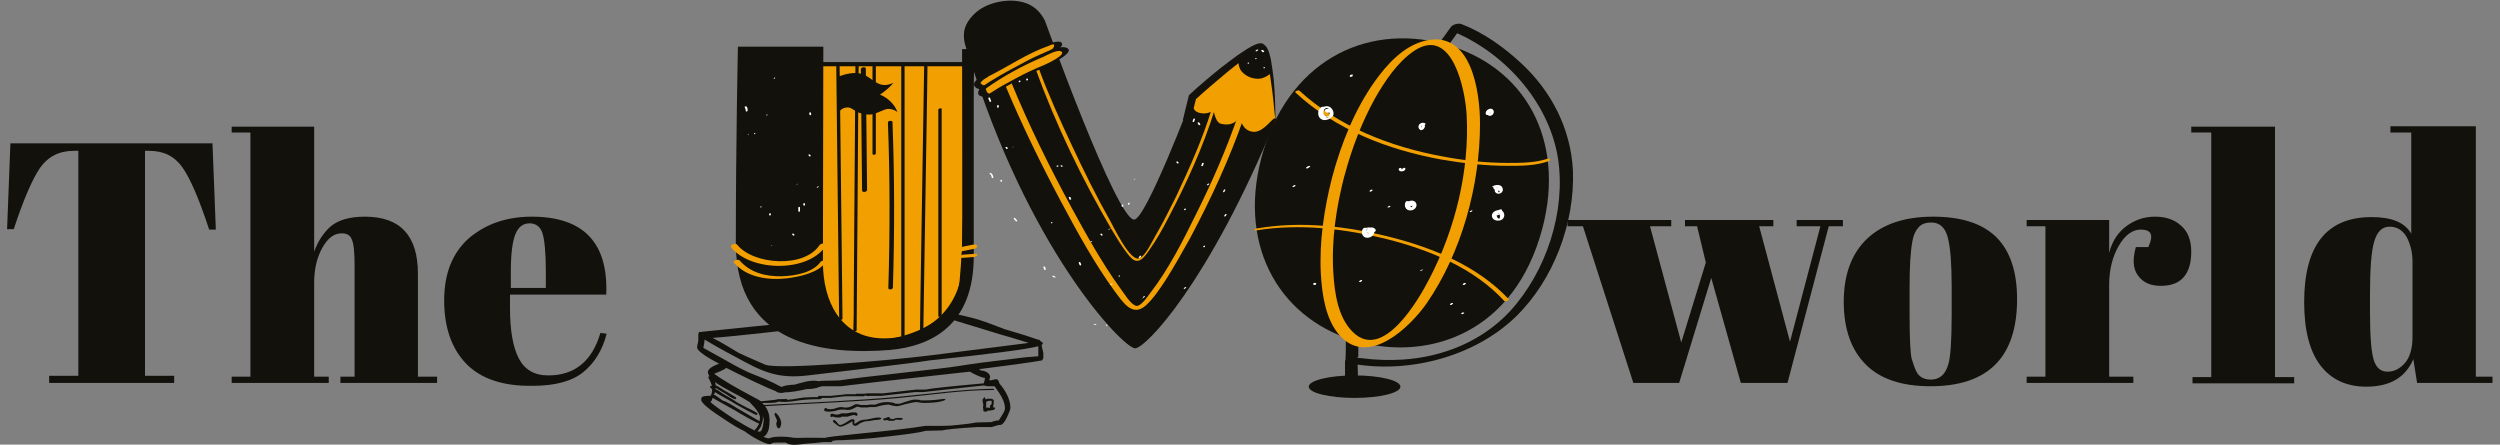 <svg version="1.1" id="uvoworld-logo" xmlns="http://www.w3.org/2000/svg" x="0px" y="0px" viewBox="0 0 600 106.7"><rect x="0" y="0" width="600" height="106.7" fill="#808080" stroke="none"/><style type="text/css">.st0{fill:#F2A001;}.st1{fill:#14120D;}.st2{fill:#13110C;}.st3{fill:#FFFFFF;}</style><g><path class="st0" d="M306.1,29.2c0,0-0.5-17.2-3.1-18c-2.7-0.8-16.7,12.1-16.7,12.1l-1.3,5.3l12.6,10.6C297.5,39.2,305,31.6,306.1,29.2"/><path class="st1" d="M306.1,29.2c-0.3-3.3-0.6-6.6-1.1-9.8c-0.2-1.6-0.5-3.2-0.9-4.8c-0.2-0.8-0.4-1.6-0.8-2.2c-0.2-0.3-0.4-0.6-0.5-0.6c0,0-0.4,0-0.7,0.2c-0.7,0.3-1.4,0.7-2,1.1c-0.7,0.4-1.3,0.9-2,1.4c-1.3,1-2.6,2-3.8,3c-2.5,2.1-5,4.2-7.4,6.4l0.2-0.4l-1.3,5.2l-0.2-0.8l3.1,2.7l3.1,2.7c2.1,1.8,4.2,3.6,6.2,5.4l-0.7,0c1.6-1.5,3.1-3.1,4.6-4.6c0.8-0.8,1.5-1.6,2.2-2.4C304.8,31,305.5,30.2,306.1,29.2c-0.4,1-1.1,1.9-1.8,2.8c-0.7,0.9-1.4,1.7-2.1,2.6c-1.4,1.7-2.9,3.3-4.4,4.9l-0.3,0.3l-0.4-0.3c-2.2-1.7-4.3-3.5-6.4-5.2l-3.2-2.6l-3.2-2.6l-0.4-0.3l0.1-0.5l1.3-5.3l0.1-0.2l0.2-0.2c2.4-2.2,5-4.4,7.5-6.4c1.3-1,2.6-2,4-3c0.7-0.5,1.4-0.9,2.1-1.4c0.7-0.4,1.5-0.9,2.3-1.2c0.2-0.1,0.4-0.1,0.7-0.2c0.3,0,0.6-0.1,0.9,0.1c0.3,0.2,0.5,0.4,0.7,0.6c0.2,0.2,0.3,0.4,0.4,0.6c0.4,0.8,0.6,1.7,0.8,2.5c0.3,1.7,0.5,3.3,0.7,4.9C306,22.6,306.1,25.9,306.1,29.2z"/><path class="st2" d="M347.9,10.5c0.9-1.3,1.9-2.6,2.8-3.9c-0.9,0.2-1.7,0.5-2.6,0.7c12.7,5,23.6,17,25.8,30.6c2,12.8-2.8,27.3-11.5,36.8c-6.7,7.2-16.1,11-25.8,11.6c-3.2,0.2-6.4,0.1-9.5-0.3c-0.4-0.1-1.3,0-1.7-0.3c0.9,0.5,0.5-0.8,0.6-1.7c0-1,0-2,0-3c0-0.8-3-0.3-3,0.8c0,1.7,0,3.3-0.1,5c0,0.2,0.4,0.3,0.6,0.3c13.8,2.8,30-1.2,40.2-11c9.1-8.8,14.3-22.5,13.8-35.2c-0.5-10-5.2-19.1-12.5-25.8c-4.1-3.8-9-7.3-14.2-9.3c-0.7-0.3-2.1,0-2.6,0.7c-0.9,1.3-1.9,2.6-2.8,3.9C344.3,11.6,347.3,11.3,347.9,10.5L347.9,10.5z"/><path class="st2" d="M322.8,86.9c0,2.4,0,4.8,0.1,7.2c0,0.7,3,0.2,3-0.8c0-2.4,0-4.8-0.1-7.2C325.8,85.4,322.7,85.9,322.8,86.9L322.8,86.9z"/><ellipse class="st2" cx="325.1" cy="92.8" rx="11" ry="2.7"/><path class="st2" d="M306.3,28.5c-16.3,39.7-31.5,55.2-33.9,55.1c-3-0.2-25.9-24-40.1-71c-1.3-2.9-1.3-5.4,0-7.4c1.3-2,3.2-3.5,5.7-4.3c2.5-0.8,5-1,7.4-0.4c2.4,0.6,4.2,2.1,5.4,4.5c0,0,17.2,47.8,21.4,47.7c2.8,0,13.9-29.3,13.9-29.3c0,1.1-0.1,2.5,0.9,3.3c1.1,0.8,3.5,0.7,4.2-0.4c0-0.9,0.2,3,1.8,3.4c3,0.7,3.9-0.9,4.8-1.8c-0.2,0.9,0.4,3.3,2.7,3.7c2.3,0.4,4.1-2.3,5.3-3.2L306.3,28.5z"/><path class="st0" d="M248.6,16.7c4.8,13.2,11.1,26.3,18.2,38.4c1.2,2,2.4,4,3.8,5.8c0.6,0.7,1.4,1.8,2.4,1.7c1.2-0.1,2.1-1.6,2.7-2.4c1.8-2.5,3.3-5.2,4.7-7.9c4.4-8.4,8.4-17.1,11.2-26.2c0.1-0.2-0.7-0.1-0.8,0.1c-2.2,7.2-5.3,14.1-8.5,20.9c-1.6,3.2-3.2,6.4-5,9.5c-0.8,1.3-2.3,4.8-3.9,5.4c-2.2,0.8-6.1-7.5-6.9-8.9c-3.4-6-6.4-12.1-9.3-18.3c-2.8-6-5.6-12.1-7.9-18.4C249.2,16.2,248.5,16.4,248.6,16.7L248.6,16.7z"/><path class="st0" d="M241.2,20.3c4,9.6,8.6,19,13.5,28.2c3.9,7.3,8,14.8,12.9,21.5c1.9,2.5,4.1,6.1,7.3,3.4c1.9-1.7,3.4-4,4.8-6.1c2.1-3.3,4-6.7,5.9-10.1c5-9.4,9.5-19.1,13-29.2c0.3-0.8-1.2-0.9-1.5-0.2c-2.8,8.1-6.2,15.9-10,23.5c-3.2,6.5-6.6,13.3-11.1,19.1c-0.6,0.8-2.2,3.2-3.3,3c-1.4-0.3-3.1-3.3-3.9-4.3c-4.4-6.1-8.1-12.8-11.7-19.4c-5.2-9.6-10.1-19.5-14.3-29.7C242.5,19.2,241,19.6,241.2,20.3L241.2,20.3z"/><path class="st3" d="M269.2,49.2c0,0.1,0,0.2,0,0.3c0,0.2,0.4,0.1,0.4,0c0-0.1,0-0.2,0-0.3C269.6,49,269.2,49.1,269.2,49.2L269.2,49.2z"/><path class="st3" d="M266.4,68.3c0.1,0,0.2,0,0.3,0c0.1,0,0.2,0,0.3-0.1c0,0,0.1-0.1,0-0.1c-0.1,0-0.2,0-0.3,0C266.6,68.1,266.4,68.1,266.4,68.3C266.3,68.2,266.3,68.3,266.4,68.3L266.4,68.3z"/><path class="st3" d="M268.6,66.4c0.2,0,0.3-0.3,0-0.3C268.4,66.1,268.4,66.4,268.6,66.4L268.6,66.4z"/><path class="st3" d="M264.1,56.3c0.1,0.1,0.1,0.1,0.2,0.2c0.1,0.1,0.5,0,0.3-0.2c-0.1-0.1-0.1-0.1-0.2-0.2C264.3,56,264,56.1,264.1,56.3L264.1,56.3z"/><path class="st3" d="M266.2,55.1c0.1-0.1,0.2-0.1,0.3-0.2c0.2-0.1-0.1-0.1-0.2,0c-0.1,0.1-0.2,0.1-0.3,0.2C265.7,55.2,266.1,55.2,266.2,55.1L266.2,55.1z"/><path class="st3" d="M265.6,78.2c0.2,0,0.3-0.3,0-0.3C265.4,77.9,265.3,78.2,265.6,78.2L265.6,78.2z"/><path class="st0" d="M236.5,18.3c-0.6,0.3-1.3,0.6-1.7,1.2c-0.2,0.2-0.3,0.5-0.2,0.8c0.1,0.4,0.6,0.7,1,0.7c0.4,0,0.8-0.2,1.2-0.4c4.3-2.3,8.6-4.6,13-7c1.1-0.6,2.1-1.1,3.2-1.7c0.5-0.3,1.4-0.7,1.2-1.3C253.4,8.6,242.3,15.6,236.5,18.3z"/><path class="st1" d="M236,18.1c-0.9,0.4-3.3,1.9-1.7,3c1.4,1,4.1-1,5.1-1.6c3.3-1.8,6.6-3.6,9.9-5.3c0.9-0.5,5.9-2.3,5.6-3.7C254.3,7.7,237.6,17.4,236,18.1c-0.9,0.4,0.5,0.6,0.9,0.4c4.9-2.4,9.6-5.7,14.8-7.5c0.5-0.2,1.8-0.9,1.1,0.5c-0.2,0.4-1.7,0.9-2,1.1c-1.8,1-3.7,2-5.5,3c-1.9,1-3.7,2-5.6,3c-0.8,0.4-1.7,1.2-2.6,1.4c-0.6,0.7-1.3,0.6-1.8-0.1c0.4-0.6,1-1,1.6-1.3C237.9,18,236.5,17.9,236,18.1z"/><path class="st0" d="M235.9,21.2c-0.4,0.3-0.6,0.8-0.4,1.2c0.4,0.8,1.6,0.5,2.4,0c4.3-2.6,8.7-5.1,13.4-6.9c5.1-2,5.1-3.8,3.8-3.8C250.1,12.1,236.3,20.9,235.9,21.2z"/><path class="st1" d="M235.2,21.2c-1.4,2,0.8,2.3,2.3,1.8c1.5-0.5,2.8-1.6,4.1-2.3c2.1-1.2,4.3-2.4,6.5-3.4c0.2-0.1,11.3-4.7,7.7-5.9c-1.2-0.4-3.3,0.6-4.4,1c-2.3,0.8-4.4,1.9-6.6,3.1c-3.2,1.7-6.6,3.5-9.6,5.7c-0.7,0.5,0.8,0.4,1.2,0.2c4.3-3.1,9.3-5.8,14.1-7.8c0.8-0.4,3.2-1.7,4.1-1.3c1.7,0.7-3.5,3.1-4,3.3c-2.2,0.9-4.4,1.9-6.6,3.1c-1.1,0.6-2.2,1.2-3.3,1.8c-0.7,0.4-1.4,0.8-2,1.2c-0.3,0.2-0.5,0.3-0.8,0.5c-0.6,0.5-1,0.2-1.3-0.8C237,20.7,235.5,20.9,235.2,21.2z"/><path class="st2" d="M302.9,11.2c-0.9-0.3-3.2,1.1-5.8,3c0.1,1.1,0.3,2.1,0.7,2.7c1.1,1.5,3.2,2.3,5,1.9c0.7-0.2,1.5-0.6,2.2-1.2C304.6,14.2,303.9,11.5,302.9,11.2z"/><path class="st0" d="M194.5,15.4h38.6c0,0-1.7,43.8-2.1,51.5s-7.2,13.6-19.5,15.2s-19.7-0.1-22.7-13.6S194.5,15.4,194.5,15.4z"/><path class="st2" d="M194.3,15.9c12.9,0,25.7,0,38.6,0c-0.2-0.1-0.3-0.3-0.5-0.4c-0.3,7.7-0.6,15.4-0.9,23.1c-0.4,9.6-0.3,19.4-1.2,28.9c-0.8,7.8-8.1,11.9-15.1,13.5c-6.1,1.4-14.8,2.6-20-1.8c-4.5-3.7-5.9-10.4-6.2-15.9c-0.3-6.1,0.4-12.2,1.2-18.3c1.2-10,3-19.9,5.2-29.7c0.1-0.6-1.4-0.4-1.5,0.2c-2,9.1-3.6,18.3-4.9,27.5c-0.9,6.5-1.6,13-1.5,19.6c0.1,5.6,1.3,11.9,5.2,16.2c3.9,4.2,10,4.5,15.3,4.1c7-0.6,15-2.2,20-7.6c3.4-3.7,3.7-8,3.9-12.7c0.2-5.5,0.5-11,0.7-16.5c0.4-10.3,0.8-20.6,1.2-30.8c0-0.3-0.2-0.4-0.5-0.4c-12.9,0-25.7,0-38.6,0C194.2,14.9,193.2,15.9,194.3,15.9z"/><path class="st2" d="M203.2,99.2H202c-0.4,0.2-0.8,0.3-1.2,0.3c-0.2,0-0.4,0-0.6-0.1c-0.2-0.1-0.4-0.1-0.5-0.1c-0.3,0-0.4,0.1-0.4,0.4l0,0.2c0,0.1,0.1,0.2,0.2,0.2l0.3-0.1c0.2,0,0.3,0,0.5,0.1c0.2,0.1,0.4,0.1,0.6,0.1c0.3,0,0.6,0,0.7,0c0.1,0,0.2-0.1,0.4-0.2l1.4,0c0.7-0.2,1.2-0.4,1.6-0.4c0.1,0,0.2,0,0.3,0.1c0.1,0.1,0.2,0.1,0.3,0.1c0,0,0.1,0,0.1-0.1c0.1-0.1,0.1-0.2,0.1-0.2c0-0.4-0.3-0.6-0.9-0.5C204.7,98.9,204.2,99,203.2,99.2L203.2,99.2L203.2,99.2z"/><path class="st2" d="M200.5,98.6c0.6-0.2,1-0.3,1.3-0.3c0.7,0,1.2,0,1.6,0.1c0.5,0,1-0.1,1.5-0.4c0.5-0.2,0.7-0.4,0.8-0.4c0.3,0,0.7,0.1,0.9,0.2h1.5l0.7-0.1h1.3l1.1-0.3c0.8-0.2,1.5-0.3,2.1-0.3c0.1,0,0.3,0.1,0.7,0.2c0.5,0.1,0.9,0.2,1.4,0.2c0.1,0,0.8-0.2,1.9-0.5c1.2-0.3,2.1-0.5,2.7-0.5c0.1,0,0.3,0,0.7,0.1c0.4,0.1,0.8,0.1,1.2,0.1c1.5,0,2.7-0.1,3.7-0.3c0.9-0.2,1.3-0.4,1.3-0.5c0-0.2-0.3-0.2-1-0.1c-1.3,0.2-2.7,0.3-4.1,0.3l0,0c-0.2,0-0.5,0-0.8,0c-0.4-0.2-0.9-0.2-1.5-0.2c-0.4,0-1.1,0.2-2.1,0.5c-0.9,0.3-1.4,0.5-1.5,0.5h-1c-0.2-0.2-0.9-0.4-2.1-0.4c-0.9,0-1.8,0.2-2.7,0.6h-1.3l-0.7,0.1h-1.6c-0.2-0.1-0.5-0.2-0.9-0.2c-0.3,0-0.6,0.1-1,0.4c-0.4,0.2-0.9,0.4-1.3,0.4c-0.4,0-0.7,0-0.8,0c-0.1-0.1-0.3-0.1-0.7-0.1c-0.3,0-0.8,0.1-1.3,0.3c-0.6,0.2-1,0.2-1.4,0.2c-0.2,0-0.4,0-0.6-0.1c-0.1-0.1-0.2-0.2-0.3-0.2c-0.2,0-0.4,0.2-0.4,0.5c0,0.3,0.4,0.4,1.3,0.4C199.5,98.8,199.9,98.7,200.5,98.6z"/><path class="st2" d="M211.5,100.5c0-0.3-0.5-0.4-1.6-0.2c-1.1,0.2-1.8,0.4-2,0.4c-0.6,0-1.1,0.1-1.6,0.3c-0.5,0.3-0.9,0.6-1.2,0.7c-0.1-0.1-0.1-0.3,0-0.7c0-0.3-0.2-0.4-0.5-0.4c-0.2,0-0.7,0.2-1.4,0.7c-0.8,0.5-1.3,0.7-1.6,0.7c-0.2,0-0.4-0.2-0.7-0.6c-0.3-0.4-0.6-0.6-0.7-0.6c-0.2,0-0.3,0.1-0.3,0.3c0,0.1,0.2,0.3,0.7,0.7c0.5,0.4,0.8,0.6,1.1,0.6c0.5,0,1.4-0.4,2.9-1.3c0,0,0,0.2,0,0.6c0.1,0.3,0.3,0.5,0.7,0.5c0.2,0,0.6-0.2,1.1-0.6c0.6-0.3,1.1-0.5,1.5-0.5c0.4,0,1.1-0.1,2.1-0.3l0,0C211,100.8,211.5,100.6,211.5,100.5z"/><path class="st2" d="M238.5,96.1c-0.1-0.3-0.4-0.4-0.8-0.4s-0.7,0-0.8,0c0,0-0.1,0.1-0.2,0.1h-0.2c-0.1-0.5-0.2-0.6-0.4-0.3c-0.2,0.2-0.3,0.4-0.3,0.6l0,0c0,0.1,0.1,0.5,0.2,1.1c0,0.1,0,0.2-0.1,0.6c0,0.1,0,0.2,0.1,0.3c0,0.1,0,0.1,0,0.2c0,0.2,0,0.2,0,0.3c0.1,0.2,0.3,0.2,0.7,0.2c0.1,0,0.2,0,0.2-0.1c0,0,0-0.1,0-0.1l1-0.1c0.6-0.1,0.9-0.2,0.9-0.5c0-0.1,0-0.1-0.1-0.2c-0.1-0.1-0.2-0.1-0.4,0c0.1-0.3,0.1-0.6,0.2-1.1V96.1z M237.9,97l-0.1,0.2c-0.1,0-0.2,0.1-0.2,0.2v0.5c-0.4-0.1-0.8-0.1-1-0.1c0.1-0.3,0.1-0.7,0.1-1.4l0.6-0.2l0,0l0.7,0V97z"/><path class="st2" d="M186.3,101.6c0,0.2,0,0.4,0.1,0.6c0.1,0.4,0.3,0.6,0.5,0.6c0.3,0,0.5-0.4,0.6-1.2c0-0.6-0.3-1.3-0.8-2c-0.6-0.7-0.8-0.7-0.8,0c0.4,0.8,0.6,1.3,0.6,1.4L186.3,101.6L186.3,101.6z"/><path class="st2" d="M216.7,100.5l-0.3-0.2h-1.2c-0.2,0-0.3,0.1-0.6,0.2c-0.1,0.1-0.4,0.1-1,0c0.1-0.3-0.1-0.4-0.5-0.4l-0.7,0.3h-0.3c-0.1,0-0.1,0.1-0.1,0.2c0,0.2,0.1,0.3,0.4,0.3l0.4-0.1c0.1,0,0.2,0,0.3,0.1c0.2,0.1,0.5,0.1,0.8,0.1c0.4,0,0.7,0,0.8-0.1c0.1-0.1,0.3-0.2,0.4-0.2l0,0C216.2,100.9,216.7,100.7,216.7,100.5z"/><path class="st2" d="M250.3,82.4l-0.1-0.2c-0.2-0.1-0.5-0.3-0.7-0.6c-0.1-0.1-0.1-0.1-0.1-0.2c0,0.1,0,0.1,0,0.2c-2-0.7-4.8-1.6-8.3-2.6c-2.1-0.8-4.1-1.6-6-2.2c-1.4-0.5-5.1-1.3-7.9-1.9c0,0.4-0.1,0.9-0.4,1.3c4.3,1.3,12.1,3.7,13.4,4.1c0.7,0.2,2.9,0.8,6.7,2c-10.3,1.3-18.2,2.3-23.7,3c-10.5,1.3-36.7,3.5-39.6,2.2c-3.3-1.4-5.4-2.4-6.3-2.8c-2.6-1.6-4.5-2.7-5.9-3.4c-0.1-0.1-0.2-0.1-0.4-0.2c0.7-0.1,1.6-0.1,2.4-0.2c1.7-0.1,15.4-1.6,27.6-3c-0.4-0.4-0.6-0.9-0.6-1.5c-12.1,1.2-31.1,3.1-31.7,3.2c-0.2,0-0.5,0.1-0.6,0.1c-0.2-0.2-0.4,0-0.5,0.5c0,0.1,0,0.1,0,0.2v0.3c0,0.7,0,1.3-0.1,1.6c-0.1,0.3-0.2,0.7-0.2,1.1c0,0.7,1.7,2,5.3,3.9c-0.2,0.1-0.4,0.1-0.6,0.2c-1.4,0.6-2.1,1.2-2.1,1.8c0,0.3,0.1,0.6,0.4,1c-0.2,0-0.3,0.1-0.3,0.3l0.3,0.6c0.2,0.4,0.4,0.8,0.5,1.2l0,0.3c-0.3-0.1-0.4,0-0.4,0.2c0,0.1,0.2,0.2,0.5,0.5l0,0.7c0,0.1-0.1,0.2-0.2,0.6c0,0,0,0.1,0,0.1c-0.1,0-0.1,0.1-0.1,0.2c-0.1,0-0.3,0-0.5,0c-0.8,0-1.4,0.1-1.6,0.3c-0.2,0.1-0.2,0.3-0.2,0.7c0,0.7,1.9,2.3,5.8,4.8c1.8,1.2,3.3,2.1,4.6,2.7c0.4,0.3,1.2,0.9,2.4,1.6c1.8,1,3,1.5,3.6,1.5c0.2,0,0.4-0.1,0.6-0.2c0.2-0.2,0.9-0.2,2.3-0.2c1.1,0,2.1,0,2.9,0c0.2,0,0.4-0.2,0.4-0.6c0.1-0.2,0-0.3-0.2-0.4c-0.5-0.2-1.5-0.4-3.2-0.4c-1.2,0-2,0.1-2.3,0.2c-0.3,0.1-0.6,0.2-0.7,0.2c-0.3,0-0.7-0.1-1.3-0.4c0.6-0.2,1-0.8,1.3-1.8c0.1-0.6,0.2-1.3,0.2-2.1c0-1.7-0.6-3.1-1.8-4.2c0.4,0,0.9,0,1.5,0c1.4,0,2.1-0.1,2.3-0.3h2l0.2-0.4c0-0.1,0-0.2-0.1-0.2c-0.1-0.1-0.3-0.1-0.4,0h-1.7c-0.2,0.1-0.9,0.2-2,0.3c-1.1,0.1-1.7,0.2-2,0.2h-0.1c-0.3-0.2-0.6-0.4-1-0.6c-5.1-2.7-8.5-4.7-10.2-6c0.2-0.1,0.8-0.3,1.7-0.7c0.6-0.3,1-0.5,1.2-0.7c0.6,0.3,1.3,0.6,2,1c6.8,3.4,10.6,5,11.2,5c0.5,0,0.8-0.2,0.8-0.6c0-0.5-1.5-1.3-4.6-2.7c-3.1-1.2-4.7-1.9-4.8-2c-1.5-0.7-3.3-1.7-5.4-2.9c-2.4-1.3-3.9-2.2-4.7-2.6c0.2-0.9,0.3-1.6,0.3-2c1.3,0.8,3.9,2.3,7.7,4.3c6,3.3,9.7,5.2,17.1,4.3c5.6-0.7,24.3-2.8,29.2-3.6c14.2-1.5,23-2.6,26.1-3.4l0,1.7v0.7c-1.7,0.1-3.9,0.3-6.7,0.7c-5.4,0.6-9.7,1.2-12.8,1.7c-1.8,0.3-6.3,0.8-13.4,1.6c-7.2,0.8-12.2,1.4-14.9,1.8l-4.3,0.1c-0.9,0.2-1.4,0.4-1.5,0.5c-0.2,0.1-0.3,0.2-0.3,0.4c0,0.1,0,0.2,0.1,0.3c0.1,0.2,0.4,0.3,0.7,0.3c0.4,0,0.8-0.1,1.2-0.2l4.5,0c2.3-0.3,11.7-1.4,28.2-3.2c1-0.1,1.9-0.2,2.8-0.3c0.3,0.2,0.8,0.5,1.5,0.8c1.1,0.5,1.8,0.7,2.1,0.7c0,0.3-0.1,0.7-0.3,1.3c-7.9,0.7-12.6,1.2-14,1.5h-2.2l-8,0.9h-2.9c-0.2,0-0.4,0-0.7,0c-0.2,0-0.5,0-0.8,0.1h-1.9l-0.3,0.1h-2.1c-0.6,0.1-1.8,0.2-3.8,0.4l-2.8,0c-0.2,0-0.3,0.1-0.3,0.2c0,0.1,0.1,0.2,0.3,0.3h2.8c1.4-0.2,2.6-0.3,3.6-0.4h2.3l0.1,0l1.9,0c0.3-0.2,0.6-0.2,0.7-0.1c0.2,0.1,0.5,0.1,0.8,0h2.8l8-0.9h2c1.5-0.2,6.4-0.7,14.6-1.6c0.3,0.2,0.8,0.2,1.6,0.2c0.3,0,0.6,0,0.9,0c0.2,0.3,0.6,0.9,1.1,1.6c0.9,1.3,1.4,2.6,1.4,3.8c0,0.4-0.5,1.3-1.5,2.8c-0.4,0-1,0.1-1.8,0.4l-3.6,0.1c-1,0.2-2.5,0.4-4.6,0.6c-1.8,0.2-2.9,0.2-3.3,0.2l-4.3,0c-2.9,0.5-8,1.1-15.2,1.8c-5.8,0.6-8.7,0.9-8.7,1.1c0,0.2,0,0.3,0,0.3c0.1,0.2,0.3,0.3,0.6,0.3c4.2,0,9.1-0.3,14.8-1c4.3-0.5,7.2-0.9,8.6-1.3l3.9-0.1c0.7-0.2,3.4-0.5,8.3-0.8l3.6,0c0.5-0.2,1.1-0.3,1.7-0.5c0.1,0,0.1,0,0.1,0h0.2c0.5,0,1.1-0.6,1.7-1.9c0.5-1.1,0.8-1.8,0.8-2.2c0-1.6-0.7-3.3-2-5.1c-0.3-0.3-0.5-0.6-0.7-0.9v-0.1c0-0.1,0-0.2-0.1-0.2v0c-0.1-0.4-0.3-0.6-0.7-0.6c-0.4,0.1-0.8,0.2-1.4,0.3l-0.2-0.2c0.3-0.4,0.3-0.8,0-1.3c-0.4-0.5-1-0.8-2-0.9c-0.2-0.1-0.3-0.2-0.4-0.3c7.2-0.9,12.2-1.6,15.1-2.1c0,0,0-0.1,0-0.1c0.2-0.1,0.3-0.3,0.3-0.6c0-0.2,0-0.5,0-1.1L250,83c0-0.1,0-0.2,0.1-0.3C250.2,82.6,250.3,82.5,250.3,82.4z M183.1,100.4c0-0.2,0-0.4-0.1-0.7c0.2,0.4,0.3,0.8,0.3,1.2c-0.2,1.8-0.5,2.7-1,2.7c-0.1,0-0.3,0-0.5-0.1c0.2-0.2,0.5-0.6,0.8-1.1C182.9,101.6,183.1,100.9,183.1,100.4z M171.6,94.1c0.9,0.6,2.2,1.3,4,2.3c0.7,0.5,1.9,1.1,3.5,2c1.5,0.8,2.3,1.2,2.4,1.2c0.1,0,0.1,0,0.2-0.1c0.1-0.1,0.1-0.1,0.1-0.2c0-0.2-0.9-0.7-2.6-1.5c-1.4-0.7-2.5-1.3-3.3-1.9c-1.4-0.8-2.4-1.4-3-1.8c-0.4-0.3-0.8-0.6-1.2-0.7h0c0-0.1,0-0.2,0.1-0.3c1.1,0.7,1.7,1.1,1.8,1.1c0.2,0.1,0.7,0.4,1.4,0.9c0.7,0.5,1.3,0.7,1.5,0.7c0.2-0.1,0.2-0.2,0.2-0.3c0-0.1-0.4-0.4-1.3-0.9c-0.8-0.5-1.4-0.8-1.6-0.9c-0.4-0.3-0.9-0.6-1.4-0.9c-0.2-0.1-0.4-0.2-0.6-0.3c-0.1-0.3-0.1-0.5-0.2-0.8c1.1,0.8,2.7,1.7,4.8,2.8c1.4,0.7,2.5,1.4,3.5,2c1.7,1.7,2.5,3,2.5,3.7c0,0.3-0.1,0.6-0.1,0.9c-3.3-1.9-5.1-3-5.5-3.2c-1.4-0.9-2.5-1.5-3.4-1.8c-0.7-0.5-1.2-0.9-1.7-1.2c-0.2-0.1-0.3-0.2-0.5-0.2C171.5,94.6,171.5,94.4,171.6,94.1z M171.1,95.5c0.4,0.3,1,0.6,1.9,1.1c0.9,0.5,2,1.1,3.4,1.9c0.3,0.2,1.3,0.8,3.1,1.8c1.3,0.7,2.2,1.2,2.7,1.4c-0.1,0.2-0.3,0.4-0.4,0.7l-0.7,0.9c-1.1-0.5-2.7-1.4-5-2.8c-2.9-1.9-4.7-3.2-5.6-4c0.3-0.3,0.4-0.5,0.4-0.6l0,0v-0.2C171,95.6,171.1,95.5,171.1,95.5z"/><path class="st1" d="M186.3,93.6c1.6,0.2,3,0,4.5-0.4c0.7-0.2,1.4-0.4,2.1-0.5c0.5-0.1,4.1-0.5,1.1-0.4c-2.2,0.1-5.9-0.4-7.5,1.3c-0.3,0.3-0.1,0.6,0.3,0.6c3.6,0.1,7.1-0.8,10.5-1.9c0.9-0.3,0.7-1.1-0.2-0.8c-3.2,1-6.4,1.9-9.7,1.8c0.1,0.2,0.2,0.4,0.3,0.6c1.2-1.2,9.8,0.6,9.5-2.1c0-0.1-0.2-0.2-0.3-0.2c-3.2-1-6.8,1.6-10,1.2C186.2,92.6,185.2,93.5,186.3,93.6L186.3,93.6z"/><path class="st2" d="M187.6,96.4c1.2,0.1,2.2,0,3.4-0.2c1.9-0.3,3.8-0.4,5.8-0.4c0.3,0,0.8-0.5,0.3-0.5c-1.4,0-2.8,0-4.2,0.1c-1.7,0.2-3.3,0.7-5,0.5C187.6,95.8,187.1,96.3,187.6,96.4L187.6,96.4z"/><path class="st2" d="M189.7,105.9c3.2,0.2,6.5,0.2,9.7,0.2c0.4,0,0.6-0.6,0.1-0.6c-3.2,0-6.5,0-9.7,0c0,0.2,0,0.4-0.1,0.6c3.2,0,6.4,0.2,9.6-0.4c0.4-0.1,0.4-0.6,0-0.6c-2.6,0-5.2-0.1-7.8,0c-1,0-2.4-0.3-3,0.7c-0.1,0.1-0.1,0.2,0,0.3c1,1.1,3.5,0.5,4.8,0.4c2.9-0.2,5.7-0.5,8.5-1.1c0.5-0.1,0.3-0.6-0.1-0.6c-3.2,0.6-7.4,1.6-10.7,1.1c-1-0.1-0.2-0.2,0.5-0.3c0.8-0.1,1.6,0,2.4,0c1.8,0,3.6,0,5.3,0c0-0.2,0-0.4,0-0.6c-3,0.6-6.3,0.3-9.4,0.4c-0.4,0-0.6,0.6-0.1,0.6c3.2,0,6.5,0,9.7,0c0-0.2,0-0.4,0.1-0.6c-3.2,0.1-6.3,0-9.5-0.2C189.6,105.3,189.2,105.8,189.7,105.9L189.7,105.9z"/><path class="st2" d="M183.3,97.5c10.9-0.7,21.8-1,32.6-2c7.5-0.7,15-1.9,22.5-1.9c0.2,0,0.3-0.3,0-0.3c-7.5,0.1-15,1.2-22.5,1.9c-10.8,1-21.8,1.4-32.6,2C183.1,97.2,183,97.5,183.3,97.5L183.3,97.5z"/><path class="st2" d="M177.1,11.2h20.5c0,0-0.1,42.2-0.1,51.7s4.3,18,14.1,18.3c11.5,0.3,19.2-8.2,19.3-17.6c0.1-9.4,0-51.8,0-51.8l2.8-0.1c0,0,0,33.3,0,49.8S223.6,83.1,213.5,84c-15.4,1.2-36.9-1-36.9-25.6S177.1,11.2,177.1,11.2z"/><path class="st2" d="M200.7,15.5c0.2,17.8,0.4,35.7,0.6,53.5c0,2.6,0.1,5.1,0.1,7.7c0,0.2,0.8,0.1,0.8-0.2c-0.2-17.8-0.4-35.7-0.6-53.5c0-2.6-0.1-5.1-0.1-7.7C201.4,15.1,200.7,15.2,200.7,15.5L200.7,15.5z"/><path class="st2" d="M205.3,15.5c-0.1,18.7-0.3,37.4-0.4,56.1c0,2.6,0,5.3-0.1,7.9c0,0.1,0.8,0,0.8-0.2c0.1-18.7,0.3-37.4,0.4-56.1c0-2.6,0-5.3,0.1-7.9C206.1,15.2,205.3,15.3,205.3,15.5L205.3,15.5z"/><path class="st2" d="M209.4,15.4c0,7.2,0,14.4,0,21.5c0,0.4,0.8,0.3,0.8-0.1c0-7.2,0-14.4,0-21.5C210.1,15,209.4,15.1,209.4,15.4L209.4,15.4z"/><path class="st2" d="M216.3,15.5c0,19.1,0,38.1,0,57.2c0,2.7,0,5.4,0,8c0,0.1,0.8,0,0.8-0.2c0-19.1,0-38.1,0-57.2c0-2.7,0-5.4,0-8C217.1,15.2,216.3,15.3,216.3,15.5L216.3,15.5z"/><path class="st2" d="M221.8,15.5c-0.3,18.7-0.6,37.4-0.9,56.1c0,2.6-0.1,5.3-0.1,7.9c0,0.1,0.8,0,0.8-0.2c0.3-18.7,0.6-37.4,0.9-56.1c0-2.6,0.1-5.3,0.1-7.9C222.6,15.2,221.8,15.3,221.8,15.5L221.8,15.5z"/><path class="st2" d="M225.2,26.3c0,14.5,0,29,0,43.5c0,2.1,0,4.1,0,6.2c0,0.1,0.8,0,0.8-0.2c0-14.5,0-29,0-43.5c0-2.1,0-4.1,0-6.2C226,25.9,225.2,26,225.2,26.3L225.2,26.3z"/><path class="st2" d="M370.2,54.7c-6.7,25.4-27.3,31.8-43.9,27.4C307.7,77.2,297,59.8,302.7,38c6.1-23,24.7-32.5,43.7-27.5C366.2,15.8,375.7,33.7,370.2,54.7z"/><path class="st3" d="M301.7,11.9c-0.1,0.1-0.2,0.1-0.3,0.2c-0.2,0.1,0,0.3,0.2,0.2c0.1-0.1,0.2-0.1,0.3-0.2C302.1,12,301.9,11.8,301.7,11.9L301.7,11.9z"/><path class="st3" d="M301.4,14.2c0.2,0,0.3-0.3,0-0.3C301.2,14,301.2,14.2,301.4,14.2L301.4,14.2z"/><path class="st3" d="M302.7,12.2c0.1,0.1,0.2,0.2,0.3,0.3c0.1,0.1,0.5,0,0.4-0.2c-0.1-0.1-0.2-0.2-0.3-0.3C302.9,11.9,302.6,12.1,302.7,12.2L302.7,12.2z"/><path class="st3" d="M303.4,16.4c0.2,0,0.3-0.3,0-0.3C303.2,16.1,303.1,16.4,303.4,16.4L303.4,16.4z"/><path class="st3" d="M299.6,15.3c0.2,0,0.3-0.3,0-0.3C299.4,15,299.3,15.3,299.6,15.3L299.6,15.3z"/><path class="st3" d="M286.4,28.6c-0.1,0.2-0.1,0.4-0.2,0.6c0,0.1,0.3,0.1,0.4,0c0.1-0.2,0.1-0.4,0.2-0.6C286.8,28.4,286.4,28.4,286.4,28.6L286.4,28.6z"/><path class="st3" d="M287.4,29.5c0.1,0.2,0.2,0.3,0.3,0.5c0.1,0.1,0.4,0,0.4-0.1c-0.1-0.2-0.2-0.3-0.3-0.5C287.7,29.3,287.4,29.4,287.4,29.5L287.4,29.5z"/><path class="st3" d="M282.3,38.9c0.1,0.1,0.1,0.2,0.2,0.3c0.1,0.1,0.4,0,0.4-0.1c-0.1-0.1-0.1-0.2-0.2-0.3C282.6,38.7,282.2,38.8,282.3,38.9L282.3,38.9z"/><path class="st3" d="M270.7,48.8c0,0.1,0,0.2,0,0.3c0,0.1,0.4,0,0.4-0.1c0-0.1,0-0.2,0-0.3C271.1,48.6,270.7,48.7,270.7,48.8L270.7,48.8z"/><path class="st3" d="M272.2,43.1c0.1,0,0.4-0.2,0.2-0.2C272.2,42.9,272,43.1,272.2,43.1L272.2,43.1z"/><path class="st3" d="M288.5,39.2c-0.1,0.2-0.1,0.4-0.2,0.6c0,0.1,0.3,0.1,0.4,0c0.1-0.2,0.1-0.4,0.2-0.6C288.9,39,288.5,39.1,288.5,39.2L288.5,39.2z"/><path class="st3" d="M284.2,50.2c0,0.1,0,0.1,0,0.2c0,0.1,0.4,0,0.4-0.1c0-0.1,0-0.1,0-0.2C284.6,50,284.2,50.1,284.2,50.2L284.2,50.2z"/><path class="st3" d="M289.9,44.1c-0.1,0.1-0.1,0.1-0.2,0.2c-0.2,0.2,0.2,0.2,0.3,0.1c0.1-0.1,0.1-0.1,0.2-0.2C290.4,44.1,290,44,289.9,44.1L289.9,44.1z"/><path class="st3" d="M293.7,45.6c-0.1,0.2-0.1,0.3-0.2,0.5c0,0.1,0.3,0,0.4-0.1c0.1-0.2,0.1-0.3,0.2-0.5C294.1,45.4,293.7,45.5,293.7,45.6L293.7,45.6z"/><path class="st3" d="M274.2,71.6c0.3-0.1,0.5-0.3,0.6-0.5c0-0.1-0.4,0-0.4,0.1c0,0.2-0.1,0.3-0.3,0.4c0,0-0.1,0.1-0.1,0.1C274,71.7,274.2,71.6,274.2,71.6L274.2,71.6z"/><path class="st3" d="M284.5,69.2c0.1-0.1,0.1-0.1,0.2-0.2c0.1-0.1-0.1-0.1-0.1-0.1c-0.1,0-0.2,0-0.3,0.1c-0.1,0.1-0.1,0.1-0.2,0.2c-0.1,0.1,0.1,0.1,0.1,0.1C284.3,69.4,284.4,69.3,284.5,69.2L284.5,69.2z"/><path class="st3" d="M288.8,59.1c0,0.1,0,0.1,0,0.2c0,0.1,0.4,0,0.4-0.1c0-0.1,0-0.1,0-0.2C289.2,58.9,288.8,59,288.8,59.1L288.8,59.1z"/><path class="st3" d="M258.9,63.1c0.1,0.2,0.1,0.3,0.2,0.5c0.1,0.2,0.4,0.1,0.4-0.1c-0.1-0.2-0.1-0.3-0.2-0.5C259.2,62.8,258.8,62.9,258.9,63.1L258.9,63.1z"/><path class="st3" d="M256.5,47.4c0.1,0.2,0.1,0.3,0.2,0.5c0,0.1,0.4,0,0.4-0.1c-0.1-0.2-0.1-0.3-0.2-0.5C256.8,47.2,256.4,47.3,256.5,47.4L256.5,47.4z"/><path class="st3" d="M237.5,41.7c0.3,0.2,0.5,0.5,0.5,0.9c0,0.2,0.4,0.2,0.4,0c0-0.4-0.2-0.8-0.6-1.1C237.7,41.4,237.4,41.6,237.5,41.7L237.5,41.7z"/><path class="st3" d="M240.1,43.3c0,0.1,0,0.1,0,0.2c0,0.2,0.4,0.1,0.4,0c0-0.1,0-0.1,0-0.2C240.4,43.1,240.1,43.1,240.1,43.3L240.1,43.3z"/><path class="st3" d="M243.3,52.5c0.2,0.2,0.3,0.4,0.5,0.6c0.1,0.1,0.5,0,0.3-0.2c-0.2-0.2-0.3-0.4-0.5-0.6C243.5,52.2,243.2,52.3,243.3,52.5L243.3,52.5z"/><path class="st3" d="M241.3,35.4c0.1,0.1,0.1,0.2,0.2,0.3c0.1,0.1,0.4,0,0.4-0.1c-0.1-0.1-0.1-0.2-0.2-0.3C241.6,35.2,241.2,35.3,241.3,35.4L241.3,35.4z"/><path class="st3" d="M243,35.4c0.1,0,0.4-0.2,0.2-0.2C243.2,35.3,242.8,35.4,243,35.4L243,35.4z"/><path class="st3" d="M252.4,53.6c0.2,0,0.3-0.3,0-0.3C252.2,53.3,252.1,53.6,252.4,53.6L252.4,53.6z"/><path class="st3" d="M244.5,19.5c0,0.1,0,0.1,0,0.2c0,0.1,0.4,0,0.4-0.1c0-0.1,0-0.1,0-0.2C244.8,19.3,244.5,19.3,244.5,19.5L244.5,19.5z"/><path class="st3" d="M246.3,19c0,0.1,0,0.1,0,0.2c0,0.2,0.4,0.1,0.4,0c0-0.1,0-0.1,0-0.2C246.7,18.8,246.3,18.8,246.3,19L246.3,19z"/><path class="st3" d="M237.2,23.6c0.1,0.3,0.2,0.5,0.3,0.8c0.1,0.1,0.4,0,0.4-0.1c-0.1-0.3-0.2-0.5-0.3-0.8C237.5,23.3,237.1,23.4,237.2,23.6L237.2,23.6z"/><path class="st3" d="M239.3,25.4c0,0.1,0,0.2,0,0.3c0,0.2,0.4,0.2,0.4,0c0-0.1,0-0.2,0-0.3C239.7,25.1,239.3,25.2,239.3,25.4L239.3,25.4z"/><path class="st3" d="M250.4,64.1c0.1,0.2,0.1,0.4,0.2,0.6c0,0.2,0.4,0.1,0.4-0.1c-0.1-0.2-0.1-0.4-0.2-0.6C250.7,63.9,250.3,64,250.4,64.1L250.4,64.1z"/><path class="st3" d="M252.5,66.3c0.2,0.1,0.3,0.2,0.5,0.3c0.1,0.1,0.4-0.1,0.4-0.1c-0.2-0.1-0.3-0.2-0.5-0.3C252.8,66.1,252.5,66.2,252.5,66.3L252.5,66.3z"/><path class="st3" d="M262.5,78c0.1,0,0.2,0,0.3,0c0.1,0,0.2,0,0.3-0.1c0,0,0.1-0.1,0-0.1c-0.1,0-0.2,0-0.3,0C262.6,77.8,262.5,77.8,262.5,78C262.4,77.9,262.4,78,262.5,78L262.5,78z"/><path class="st3" d="M261.7,58.1c0.1,0,0.1,0,0.2,0c0.1,0,0.4-0.2,0.2-0.2c-0.1,0-0.1,0-0.2,0C261.8,57.9,261.5,58.1,261.7,58.1L261.7,58.1z"/><path class="st3" d="M253.6,39.8c0,0.1,0,0.1,0,0.2c0,0.1,0.4,0,0.4-0.1c0-0.1,0-0.1,0-0.2C254,39.7,253.6,39.7,253.6,39.8L253.6,39.8z"/><path class="st3" d="M254.5,39.8c0.1,0.1,0.1,0.1,0.2,0.2c0.1,0.1,0.4-0.1,0.4-0.1c-0.1-0.1-0.1-0.1-0.2-0.2C254.8,39.6,254.4,39.8,254.5,39.8L254.5,39.8z"/><path class="st3" d="M294,51.5c-0.1,0.1-0.1,0.2-0.2,0.3c-0.1,0.2,0.3,0.2,0.4,0c0.1-0.1,0.1-0.2,0.2-0.3C294.4,51.3,294.1,51.3,294,51.5L294,51.5z"/><path class="st3" d="M273.5,61.5c-0.1,0.1-0.1,0.2-0.2,0.3c-0.1,0.2,0.3,0.2,0.4,0c0.1-0.1,0.1-0.2,0.2-0.3C273.9,61.3,273.6,61.3,273.5,61.5L273.5,61.5z"/><path class="st3" d="M181.1,32.2c0.2,0,0.3-0.3,0-0.3C181,31.9,180.9,32.2,181.1,32.2L181.1,32.2z"/><path class="st0" d="M176.1,63c3.1,3.6,8.2,4.3,12.8,3.8c3.1-0.4,7.5-1.3,9.4-4c0.3-0.5-1.2-0.3-1.4,0.1c-1.9,2.6-6.2,3.3-9.2,3.4c-3.8,0.1-7.6-0.8-10.2-3.8C177.2,62.1,175.8,62.6,176.1,63L176.1,63z"/><path class="st0" d="M175.5,59.4c4.7,5.8,18.4,6.1,22.7-0.4c0.5-0.7-1.1-0.7-1.5-0.2c-3.6,5.6-15.9,4.8-19.8-0.1C176.5,58.2,175,58.8,175.5,59.4L175.5,59.4z"/><path class="st0" d="M230.8,61.9c0.9-0.1,1.8-0.1,2.7-0.2c0.3,0,0.8-0.1,1-0.4c0.2-0.3-0.1-0.4-0.4-0.4c-0.9,0.1-1.8,0.1-2.7,0.2c-0.3,0-0.8,0.1-1,0.4C230.3,61.8,230.6,61.9,230.8,61.9L230.8,61.9z"/><path class="st0" d="M230.9,60.3c1-0.2,2-0.4,3-0.6c0.3-0.1,0.7-0.3,0.6-0.7c-0.1-0.4-0.6-0.3-0.9-0.3c-1,0.2-2,0.4-3,0.6c-0.3,0.1-0.7,0.3-0.6,0.7C230.2,60.4,230.7,60.4,230.9,60.3L230.9,60.3z"/><path class="st3" d="M178.7,25.7c0.2,0.3,0.3,0.7,0.3,1c0,0.1,0.4,0.1,0.4-0.1c0.1-0.4,0-0.8-0.3-1.1C179,25.5,178.6,25.6,178.7,25.7L178.7,25.7z"/><path class="st3" d="M179.5,32.4c0.1,0,0.4-0.2,0.2-0.2C179.6,32.2,179.3,32.4,179.5,32.4L179.5,32.4z"/><path class="st3" d="M184,27.7c0.2,0,0.4-0.2,0.1-0.2C183.9,27.5,183.7,27.7,184,27.7L184,27.7z"/><path class="st3" d="M185.8,18.9c0.2,0,0.4-0.3,0.1-0.3C185.8,18.7,185.5,18.9,185.8,18.9L185.8,18.9z"/><path class="st3" d="M191.6,49.8c0,0.3,0,0.6,0,0.9c0,0.2,0.4,0.1,0.4,0c0-0.3,0-0.6,0-0.9C192,49.6,191.6,49.6,191.6,49.8L191.6,49.8z"/><path class="st3" d="M192.8,48.9c0,0.1,0,0.2,0,0.3c0,0.2,0.4,0.2,0.4,0c0-0.1,0-0.2,0-0.3C193.2,48.7,192.8,48.7,192.8,48.9L192.8,48.9z"/><path class="st3" d="M191.2,44.3c0.1,0,0.4-0.2,0.2-0.2C191.4,44.1,191,44.3,191.2,44.3L191.2,44.3z"/><path class="st3" d="M194,37.2c0.1,0.1,0.1,0.2,0.2,0.3c0.1,0.1,0.4,0,0.4-0.1c-0.1-0.1-0.1-0.2-0.2-0.3C194.3,37,194,37.1,194,37.2L194,37.2z"/><path class="st3" d="M194.2,27.1c0,0.2,0.1,0.3,0.1,0.5c0,0.1,0.4,0,0.4-0.1c0-0.2-0.1-0.3-0.1-0.5C194.6,26.9,194.2,27,194.2,27.1L194.2,27.1z"/><path class="st3" d="M184.6,51.3c0,0.1,0,0.2,0,0.3c0,0.2,0.4,0.1,0.4,0c0-0.1,0-0.2,0-0.3C185,51.1,184.6,51.2,184.6,51.3L184.6,51.3z"/><path class="st3" d="M182.6,49.8c0.2,0,0.3-0.3,0-0.3C182.5,49.5,182.4,49.8,182.6,49.8L182.6,49.8z"/><path class="st3" d="M185.1,59c0.1,0,0.4-0.1,0.2-0.1C185.3,58.8,184.9,59,185.1,59L185.1,59z"/><path class="st3" d="M190.1,56.2c0.1,0.1,0.1,0.2,0.2,0.3c0.1,0.1,0.4,0,0.4-0.1c-0.1-0.1-0.1-0.2-0.2-0.3C190.4,56,190,56.1,190.1,56.2L190.1,56.2z"/><path class="st3" d="M196.2,44.8c-0.1,0.1-0.1,0.1-0.2,0.2c-0.1,0.1,0.3,0,0.3,0c0.1-0.1,0.1-0.1,0.2-0.2C196.6,44.7,196.2,44.7,196.2,44.8L196.2,44.8z"/><path class="st0" d="M310.9,22.2c9.6,8.9,22.3,13.8,35.1,16.1c5.2,0.9,10.6,1.5,15.9,1.5c3.2,0,6.6,0,9.7-1.1c0.7-0.2,0.5-0.8-0.2-0.6c-3,1-6.4,1-9.6,1c-5.3,0-10.6-0.6-15.8-1.6c-12.4-2.3-24.7-7.1-34.1-15.7C311.7,21.5,310.6,21.9,310.9,22.2L310.9,22.2z"/><path class="st0" d="M301.5,55.3c10.4-1.7,21.3-0.4,31.4,2.1c10.2,2.6,20.8,6.9,28.1,14.8c0.2,0.3,1.3-0.1,1.1-0.4c-7.4-7.9-18.1-12.3-28.4-14.9c-10.3-2.6-21.4-3.9-31.9-2.1C301.1,54.8,300.7,55.4,301.5,55.3L301.5,55.3z"/><path class="st3" d="M335.7,40.7c0.1,0.7,1.6,0.5,1.6-0.2c0-0.4-0.7-0.2-0.8,0.1c0,0.1,0,0.1,0,0.1c-0.1,0-0.1-0.1-0.1-0.1C336.4,40.1,335.6,40.3,335.7,40.7L335.7,40.7z"/><path class="st3" d="M341,29.7c-0.1,0.4,0.5,0.4,0.7,0.4c0.2,0,0.4-0.2,0.4-0.3c0.1-0.2-0.2-0.3-0.4-0.3c-0.5-0.1-1,0.1-1.2,0.6c-0.2,0.4,0,0.9,0.4,1.1c0.2,0.1,0.4,0,0.6-0.1c0.3-0.2,0.5-0.6,0.5-0.9c0-0.3-0.7-0.2-0.8,0.1c0,0.3-0.1,0.5-0.4,0.7c0.2,0,0.4-0.1,0.6-0.1c-0.2-0.1-0.3-0.3-0.3-0.5c0-0.1,0.1-0.3,0.3-0.3c0,0-0.1-0.1-0.1-0.1c0,0,0.3-0.1,0.4-0.2C341.9,29.3,341.1,29.4,341,29.7L341,29.7z"/><path class="st3" d="M357,26.4c-0.4,0.4-0.3,1,0.2,1.3c0.5,0.3,1.2-0.1,1.3-0.7c0.1-0.6-0.4-1-0.9-0.9c-0.6,0.1-1.2,0.7-1,1.3c0.1,0.2,0.3,0.2,0.4,0.2c0.5-0.2,0.8-0.6,0.8-1.1c-0.1-0.4-0.8-0.2-0.8,0.2c0,0.1,0,0.4-0.1,0.4c0.1,0.1,0.3,0.1,0.4,0.2c0-0.1,0-0.6,0.2-0.6c0.1,0,0.2,0.2,0.2,0.4c0,0.1-0.1,0.2-0.1,0.2c0,0,0,0,0,0c0,0,0,0,0.1,0c0,0,0.1,0.1,0,0c-0.1-0.1-0.3-0.3-0.2-0.4C357.9,26.4,357.3,26.2,357,26.4L357,26.4z"/><path class="st3" d="M359.5,51.6c0.3-0.1,0.6-0.2,0.9-0.3c0,0,0.3-0.1,0.3-0.2c-0.1-0.3-0.2-0.5-0.3-0.8c-0.1-0.2-0.8,0.1-0.8,0.2c0.1,0.3,0.2,0.5,0.3,0.8c0.1-0.1,0.2-0.1,0.3-0.2c-0.3,0.1-0.6,0.2-0.9,0.3c-0.1,0-0.3,0.1-0.2,0.2C359.1,51.7,359.4,51.6,359.5,51.6L359.5,51.6z"/><path class="st3" d="M327.2,54.8c-0.9,1.1,0,2.6,1.4,2.2c0.6-0.1,1.1-0.6,1.2-1.2c0.1-0.6-0.4-1.1-1-1.2c-0.5-0.1-1.2,0.1-1.5,0.5c-0.3,0.5-0.1,1.1,0.3,1.4c1,0.9,2.6-1.1,1.4-1.5c-0.3-0.1-0.6-0.1-0.8,0.1c-0.2,0.2-0.3,0.4-0.1,0.6c0.6,0.5,1.5,0.3,2-0.2c0,0,0.1-0.1,0.1-0.2c-0.1-0.5-0.7-0.8-1.2-0.7c-0.4,0-1.2,0.4-0.9,0.9c0.2,0.3,1.1,0.3,1.1-0.2c0-0.5-0.8-0.3-1-0.1c-0.2,0.3,0.6,0.3,0.7,0.1c0,0,0,0,0-0.1c-0.1,0.1-0.3,0.1-0.4,0.2c0,0-0.1,0-0.1,0c0-0.1,0.1-0.1,0.1-0.2c0.3-0.2,0.4-0.3,0.7-0.1c0.1,0.1,0.2,0.2,0.2,0.3c0-0.1,0-0.1,0.1-0.2c-0.2,0.2-0.3,0.1-0.5,0.1c-0.1-0.1-0.3-0.1-0.4,0c0.1,0,0.1,0,0.1,0.1c0.1,0.4-0.2,0.6-0.6,0.8c0.1,0,0.3-0.1,0.4-0.1c-0.4,0-0.6-0.7-0.5-1c0.2-0.6,1,0.1,1,0.5c0.1,0.6-0.6,1.1-1,0.7c-0.4-0.3-0.5-1.1-0.2-1.5C328.1,54.6,327.4,54.6,327.2,54.8L327.2,54.8z"/><path class="st3" d="M317,25.8c-0.6,0.5-0.8,1.3-0.5,2.1c0.3,0.7,1,1,1.7,0.9c0.7-0.1,1.5-0.5,1.8-1.2c0.2-0.7-0.2-1.5-0.8-1.9c-0.7-0.4-1.5-0.2-2,0.3c-0.5,0.5-0.8,1.3-0.2,1.9c0.9,0.9,3.4,0.1,2.6-1.3c-0.2-0.3-0.5-0.5-0.9-0.5c-0.3,0-0.8,0.1-0.7,0.5c0.1,0.7,1.3,0.5,1.6,0.1c0.2-0.3-0.6-0.2-0.7,0c0.1,0,0.1,0,0.1,0c-0.1,0-0.1-0.1-0.1-0.1c-0.1,0-0.1,0-0.2,0.1c0.1,0,0.1,0.1,0.2,0.1c0.2,0.2,0.3,0.4,0.2,0.6c0,0.6-0.6,0.7-1,0.4c-0.5-0.3-0.6-0.8-0.4-1.3c0.3-0.6,0.8-0.8,1.3-0.3c0.7,0.7,0.5,2.3-0.8,2.1c-1.1-0.2-1.3-1.8-0.5-2.4c0.1-0.1,0.1-0.2-0.1-0.3C317.3,25.6,317.1,25.7,317,25.8L317,25.8z"/><path class="st3" d="M324,18.1c0,0.1,0,0.2-0.1,0.3c0,0.1,0.7,0,0.7-0.1c0-0.1,0-0.2,0.1-0.3C324.8,17.8,324,17.9,324,18.1L324,18.1z"/><path class="st3" d="M313.9,39.9c-0.1,0.1-0.2,0.1-0.3,0.2c-0.1,0.1-0.2,0.2-0.1,0.3c0.2,0.1,0.4,0,0.5-0.1c0.1-0.1,0.2-0.1,0.3-0.2c0.1-0.1,0.2-0.2,0.1-0.3C314.3,39.8,314,39.9,313.9,39.9L313.9,39.9z"/><path class="st3" d="M310.4,44.9c0.3,0,0.8-0.5,0.3-0.5C310.4,44.5,309.9,44.9,310.4,44.9L310.4,44.9z"/><path class="st3" d="M315.5,68.4c0.4,0,0.6-0.5,0.1-0.5C315.1,67.8,315,68.4,315.5,68.4L315.5,68.4z"/><path class="st3" d="M326.4,67.7c0.3,0,0.8-0.5,0.3-0.5C326.4,67.2,325.9,67.7,326.4,67.7L326.4,67.7z"/><path class="st3" d="M328.9,46c0.3,0,0.8-0.5,0.3-0.5C328.9,45.5,328.4,46,328.9,46L328.9,46z"/><path class="st3" d="M333.2,49.8c0.3,0,0.8-0.4,0.3-0.4C333.3,49.4,332.7,49.8,333.2,49.8L333.2,49.8z"/><path class="st3" d="M358.3,44.9c0.2,0,0.8-0.3,0.3-0.3C358.4,44.6,357.8,44.9,358.3,44.9L358.3,44.9z"/><path class="st3" d="M352.9,50.9c0.2,0,0.8-0.4,0.3-0.4C353,50.5,352.4,50.9,352.9,50.9L352.9,50.9z"/><path class="st3" d="M351.3,68.4c0.3,0,0.8-0.5,0.3-0.5C351.2,67.9,350.8,68.4,351.3,68.4L351.3,68.4z"/><path class="st3" d="M348.2,73.2c0.3,0,0.8-0.5,0.3-0.5C348.2,72.7,347.7,73.2,348.2,73.2L348.2,73.2z"/><path class="st3" d="M350.9,75.4c0.3,0,0.8-0.4,0.3-0.4C350.9,74.9,350.4,75.4,350.9,75.4L350.9,75.4z"/><path class="st3" d="M340.9,65c0.2,0,0.9-0.3,0.5-0.3C341.2,64.7,340.5,65,340.9,65L340.9,65z"/><path class="st3" d="M353.6,21.3c0.2,0,0.9-0.3,0.5-0.3C353.9,21,353.2,21.3,353.6,21.3L353.6,21.3z"/><path class="st3" d="M359.7,51.4c-0.1-0.4-0.5-0.3-0.8-0.3c-0.4,0.1-0.6,0.4-0.5,0.8c0.2,0.8,1.2,1,1.8,0.6c0.6-0.3,0.7-1.2,0.2-1.7c-0.6-0.5-1.7,0-2,0.6c-0.4,0.8,0.3,1.4,1,1.4c0.7,0,1.6-0.4,1.6-1.2c0-2-3.4-1.2-2.9,0.5c0.3,0.9,1.5,1,2.2,0.7c0.8-0.4,1-1.5,0.3-2.1c-0.2-0.1-0.9,0.1-0.7,0.3c0.4,0.3,0.5,0.9,0.3,1.3c-0.2,0.3-0.3,0.4-0.7,0.3c-0.2-0.1-0.4-0.3-0.6-0.5c-0.2-0.4,0-1.4,0.6-1.2c0.5,0.1,0.8,0.8,0.7,1.2c-0.1,0.2-0.2,0.4-0.4,0.5c-0.3,0-0.5-0.2-0.7-0.4c-0.3-0.4,0.1-1.5,0.7-0.9c0.1,0.2,0.2,0.4,0.2,0.6c0,0.1,0,0.3-0.1,0.4c0,0.1-0.1,0.2-0.1,0.2c-0.2,0-0.5-0.3-0.5-0.5c-0.1-0.1-0.1-0.2-0.1-0.3c0-0.1,0-0.1,0-0.2c-0.2,0-0.3,0.1-0.2,0.2C359,51.8,359.8,51.6,359.7,51.4L359.7,51.4z"/><path class="st3" d="M360.4,45.4c-0.2-0.6-1.1-0.4-1.5,0c-0.5,0.5,0.2,1.1,0.7,1.1c0.7,0,1.3-0.6,1-1.4c-0.3-0.8-1.3-0.8-1.9-0.6c-0.1,0-0.3,0.1-0.3,0.3c-0.1,0.4,0.2,0.7,0.5,0.8c0.4,0.2,0.9,0.1,1.2-0.2c0.1,0,0.1-0.2,0-0.2c-0.4-0.3-1.5,0-1.2,0.6c0.1,0.3,0.9,0,0.8-0.2c0,0,0-0.1,0-0.1c0,0,0,0,0,0c0-0.1,0-0.1-0.2,0c0-0.1,0-0.2,0-0.2c0,0,0.1,0,0,0c-0.1,0-0.1-0.1-0.2-0.1c-0.1-0.1-0.2-0.3-0.2-0.4c-0.1,0.1-0.2,0.2-0.3,0.3c0.3-0.1,0.7-0.1,0.9,0.2c0.2,0.2,0.3,0.7,0.1,0.9c0,0,0,0,0,0c0,0-0.1,0-0.1-0.1c-0.1-0.1-0.2-0.2-0.2-0.3c0-0.2,0.1-0.2,0.2,0C359.8,45.9,360.5,45.6,360.4,45.4L360.4,45.4z"/><path class="st3" d="M337.4,48.4c-0.6,0.9,0,2.2,1.1,2.1c0.5,0,1-0.2,1.3-0.7c0.3-0.5,0.2-1-0.2-1.4c-0.8-0.6-2.1-0.1-2,1c0.1,1.1,1.6,0.9,2,0.1c0.1-0.2,0.2-0.5,0.1-0.7c-0.1-0.1-0.2-0.4-0.3-0.4c-0.2-0.1-0.6-0.1-0.8,0.1c-0.3,0.2-0.3,0.5-0.2,0.8c0.1,0.3,0.8,0.1,0.8-0.2c-0.1-0.2,0-0.2-0.2-0.3c-0.2-0.1-0.2-0.1-0.1,0.1c0.1,0.1,0.2,0.2,0.1,0.4c0,0.1-0.1,0.2-0.1,0.3c-0.1,0.1-0.1,0.2-0.2,0.1c-0.2-0.1-0.3-0.4-0.3-0.7c0-0.3,0.2-0.5,0.5-0.3c0.3,0.2,0.5,0.6,0.3,0.9c-0.1,0.3-0.3,0.4-0.6,0.4c-0.7-0.1-0.8-1.1-0.5-1.6C338.3,48.2,337.5,48.2,337.4,48.4L337.4,48.4z"/><path class="st2" d="M206.6,16.6c0.1,9.7,0.2,19.4,0.3,29.1c0,0.6,1.2,0.4,1.2-0.1c-0.1-9.7-0.2-19.4-0.3-29.1C207.8,15.9,206.6,16.1,206.6,16.6L206.6,16.6z"/><path class="st2" d="M213.1,29.4c0.5,13.2,0.5,26.5,0.1,39.7c0,0.6,1.1,0.4,1.1-0.1c0.4-13.2,0.4-26.5-0.1-39.7C214.2,28.8,213,29,213.1,29.4L213.1,29.4z"/><path class="st2" d="M201.1,18.4c2-0.7,4.2-1.3,6.2-0.5c1.6,0.7,2.9,2.3,4.7,2.5c0.8,0.1,1.6-0.2,2.4-0.5c-0.9,1.1-2,2-3.2,2.8c1.9,0.8,3.5,2.3,4.2,4.2c0,0-1.5-1.2-3-0.6c-1.2,0.4-2.5,1.2-3.7,1.2c-3.1,0-4-1.6-5-1.7c-1-0.1-2.1,0.4-2.4,1.3"/><path class="st0" d="M319.7,42.6c-1.9,7.5-3.1,15.3-2.7,23.1c0.3,5,1.1,11,4.6,14.9c6.9,7.5,16.8-2.1,20.8-7.8c8.4-12.2,12.8-28.3,12.8-43.1c0-7.8-2.1-22.7-13.3-19.9c-5.1,1.3-9,5.6-12,9.8C325.1,26.4,321.9,34.4,319.7,42.6c-0.2,0.9,2.8,0.4,3-0.5c1.7-6.4,4.1-12.7,7.3-18.5c2.4-4.2,5.4-8.7,9.4-11.4c9.2-6.1,12.3,9.5,12.6,15.5c0.7,13.3-2.8,27.4-8.9,39.1c-2.6,5.1-11.2,20-18.4,12.9c-3.6-3.5-4.4-9.4-4.7-14.2c-0.5-7.9,0.7-15.8,2.7-23.5C323,41.2,320,41.7,319.7,42.6z"/><path class="st2" d="M51,34.5l0.8,20.6h-1.6c-2.4-7.3-4.5-12.2-6.4-14.9c-1.9-2.7-4.5-4-8-4h-1v54h7v1.7h-30v-1.7h7v-54h-1.1c-3.5,0-6.2,1.4-8.1,4.1c-1.9,2.8-4,7.7-6.3,14.7H1.7l0.8-20.6H51z"/><path class="st2" d="M55.6,30.4h19.8v30c0.9-2.5,2.2-4.5,4-6.1c1.8-1.5,4.5-2.3,8.2-2.3c8.5,0,12.7,4.6,12.7,13.7v24.7h4.6v1.5H81.7v-1.5h3.4V63.8c0-3.3-0.2-5.4-0.7-6.4c-0.4-1-1.2-1.4-2.4-1.4c-1.8,0-3.3,1.1-4.6,3.4c-1.3,2.3-2,5.1-2,8.4v22.6h3.5v1.5H55.6v-1.5h4.5V31.8h-4.5V30.4z"/><path class="st2" d="M111.9,87.3c-3.5-3.6-5.3-8.7-5.3-15.2c0-6.5,2-11.4,5.9-14.9c4-3.4,9-5.2,15.1-5.2c12.4,0,18.4,6.2,17.9,18.7h-23.1v3.2c0,5.4,0.7,9.4,2.1,12.1c1.4,2.7,3.7,4.1,7.1,4.1c6.3,0,10.5-3.4,12.5-10.2l1.5,0.2c-1,3.9-2.9,7-5.6,9.2c-2.7,2.2-6.8,3.3-12.2,3.3C120.7,92.7,115.4,90.9,111.9,87.3z M122.5,69.1h8.5v-4c0-4.4-0.3-7.5-0.8-9.1c-0.5-1.6-1.6-2.4-3.1-2.4c-1.6,0-2.7,0.9-3.4,2.6c-0.7,1.7-1.1,4.7-1.1,8.9V69.1z"/><path class="st2" d="M404.4,54.3v-1.5h21.2v1.5h-3.4l7.4,27.7l7.3-27.7h-5.7v-1.5h11.1v1.5h-3.4L429,91.9h-11.2l-7.1-25.2l-7.7,25.2h-11l-12.1-37.6h-3.7v-1.5h24.9v1.5H396l7.5,27.9l5.9-19.2l-2.1-8.7H404.4z"/><path class="st2" d="M447.8,87.5c-3.5-3.5-5.3-8.5-5.3-15.1c0-6.5,1.9-11.6,5.6-15.1c3.7-3.5,9-5.3,15.8-5.3c6.8,0,11.8,1.6,15.2,4.9c3.3,3.3,5,8.2,5,14.9c0,13.9-6.9,20.9-20.8,20.9C456.5,92.7,451.3,91,447.8,87.5z M468.4,75.7v-7c0-5.3-0.3-9.2-0.9-11.6c-0.6-2.4-1.9-3.7-4-3.7c-1.2,0-2.2,0.3-2.9,1c-0.7,0.7-1.3,1.8-1.6,3.4c-0.5,2.5-0.7,6.2-0.7,11.2v6.4c0,6,0.2,9.5,0.5,10.7c0.4,1.2,0.7,2.2,1.1,3c0.6,1.3,1.8,2,3.5,2c2.1,0,3.5-1.2,4.2-3.7C468.1,85.8,468.4,81.9,468.4,75.7z"/><path class="st2" d="M513.8,55.1c-2,0-3.8,1.3-5.3,3.9c-1.5,2.6-2.3,5.7-2.3,9.4v22h5.8v1.5h-25.6v-1.5h4.5V54.3h-4.5v-1.5h19.8v7.9c0.7-2.8,2.1-4.9,4.1-6.4c2-1.5,4.3-2.3,6.9-2.3c2.6,0,4.7,0.7,6.3,2.2c1.6,1.4,2.4,3.5,2.4,6.2c0,2.7-0.6,4.7-1.8,6.1c-1.2,1.4-3,2.1-5.5,2.1c-2.5,0-4.3-0.8-5.5-2.5c-1.2-1.6-1.3-3.9-0.5-6.8h3C516.9,56.5,516.4,55.1,513.8,55.1z"/><path class="st2" d="M525.9,30.4H546v60.1h4.6v1.5h-24.4v-1.5h4.5V31.8h-4.8V30.4z"/><path class="st2" d="M580.1,91.9l-0.9-5.7c-1.9,4.4-5.6,6.6-11.3,6.6c-4.7,0-8.4-1.7-11-5.1c-2.6-3.4-3.9-8.5-3.9-15.2c0-13.6,5.4-20.4,16.2-20.4c4.8,0,8,1.3,9.5,4V31.8h-5v-1.5h20.5v60.1h4v1.5H580.1z M569.7,86.4c0.6,1.9,1.7,2.8,3.3,2.8c1.6,0,3-0.7,4.2-2.1c1.2-1.4,1.8-3.5,1.8-6.3V62.9c0-2.4-0.5-4.3-1.4-6c-0.9-1.6-2.3-2.5-4.1-2.5c-1.8,0-3,1.2-3.7,3.6c-0.7,2.4-1,6.6-1,12.6v4.3C568.8,80.7,569.1,84.5,569.7,86.4z"/></g></svg>